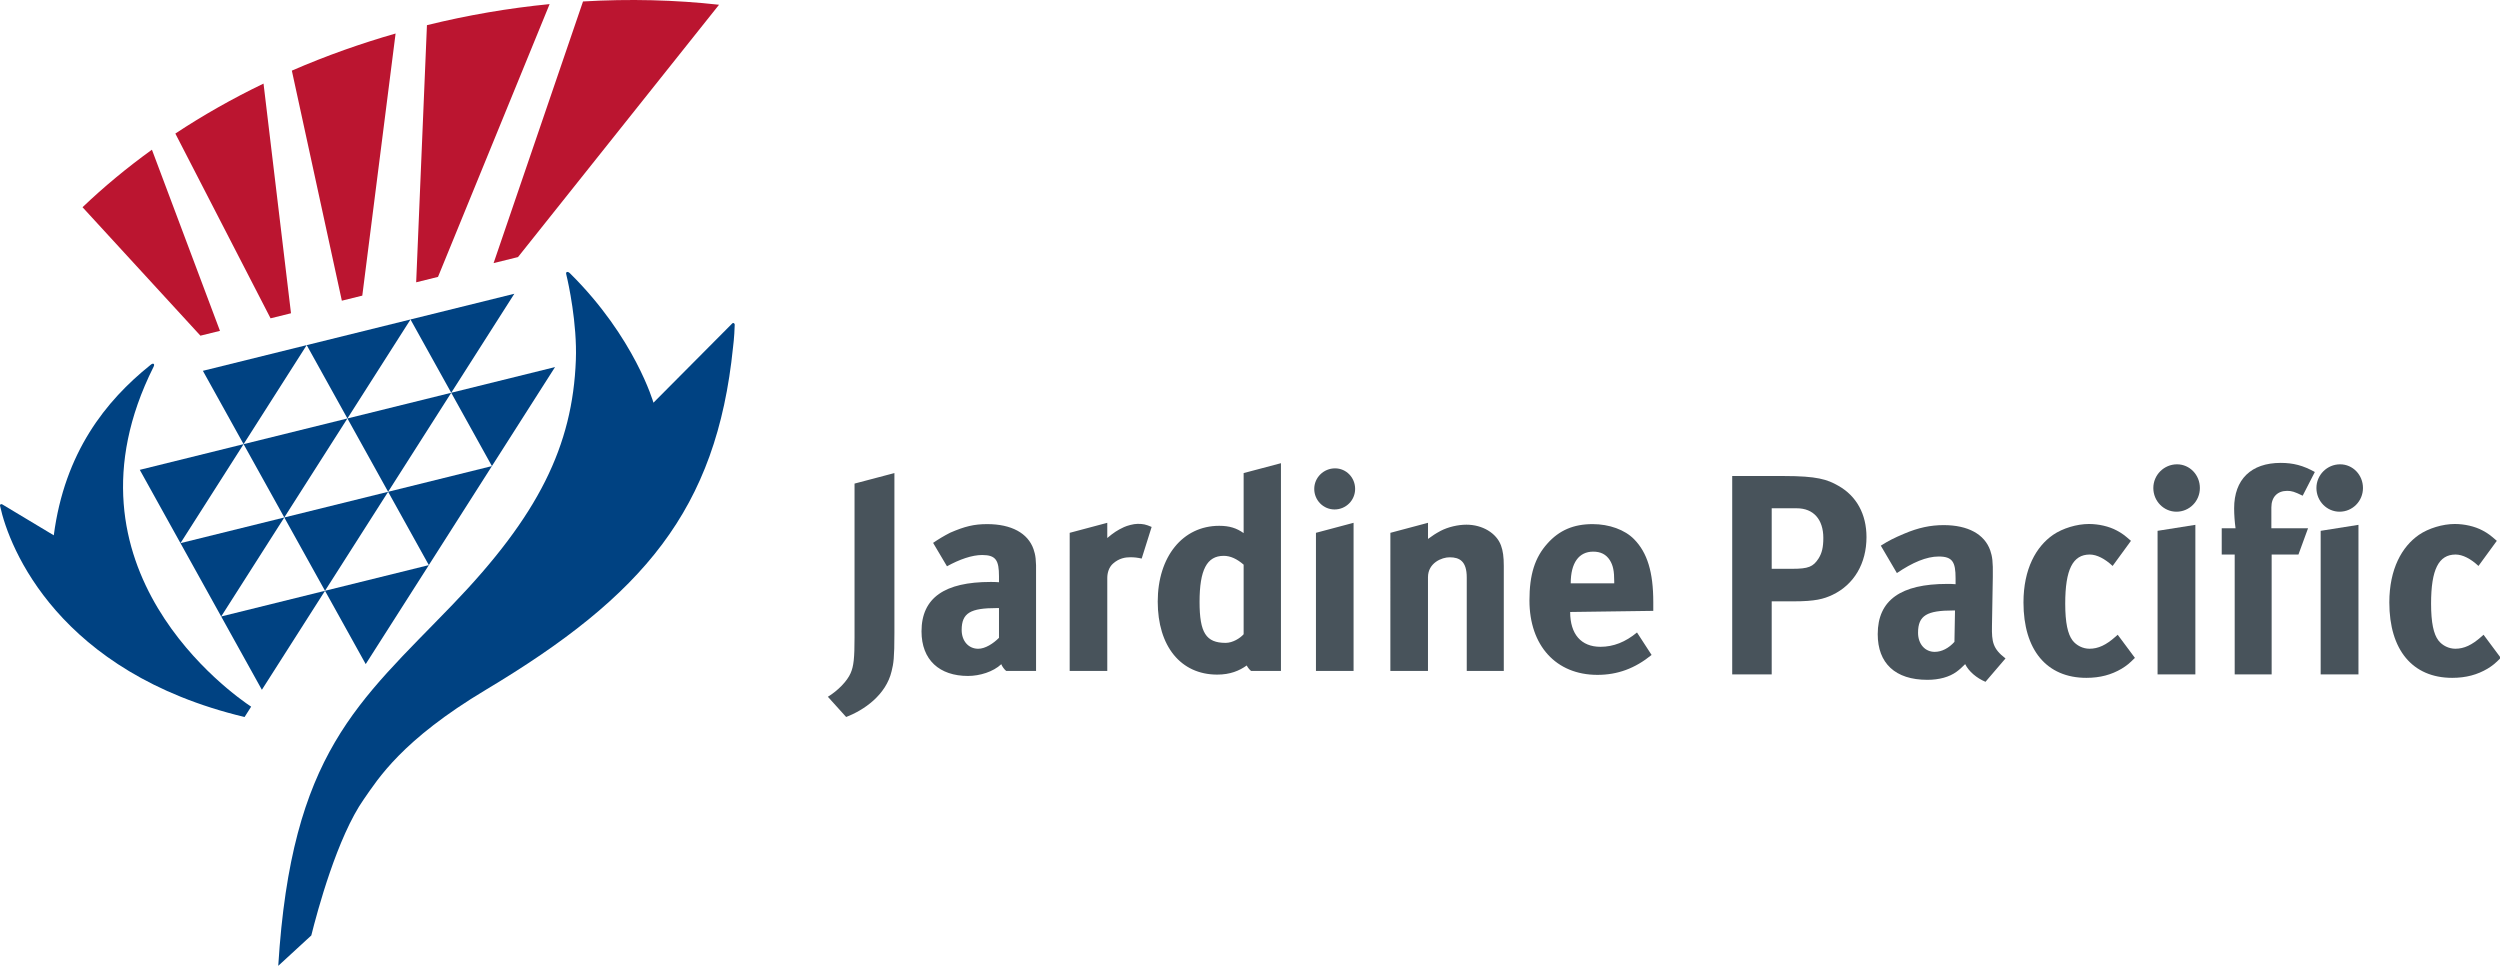 <?xml version="1.0" encoding="UTF-8" standalone="no"?>
<!-- Created with Inkscape (http://www.inkscape.org/) -->

<svg
   xmlns:dc="http://purl.org/dc/elements/1.1/"
   xmlns:cc="http://creativecommons.org/ns#"
   xmlns:rdf="http://www.w3.org/1999/02/22-rdf-syntax-ns#"
   xmlns:svg="http://www.w3.org/2000/svg"
   xmlns="http://www.w3.org/2000/svg"
   xmlns:sodipodi="http://sodipodi.sourceforge.net/DTD/sodipodi-0.dtd"
   xmlns:inkscape="http://www.inkscape.org/namespaces/inkscape"
   width="297.542mm"
   height="115.003mm"
   viewBox="0 0 297.542 115.003"
   version="1.1"
   id="svg8"
   inkscape:version="0.92.3 (2405546, 2018-03-11)"
   sodipodi:docname="Jardine Pacific.svg">
  <defs
     id="defs2" />
  <sodipodi:namedview
     id="base"
     pagecolor="#ffffff"
     bordercolor="#666666"
     borderopacity="1.0"
     inkscape:pageopacity="0.0"
     inkscape:pageshadow="2"
     inkscape:zoom="0.35"
     inkscape:cx="128.54306"
     inkscape:cy="279.00248"
     inkscape:document-units="mm"
     inkscape:current-layer="text825"
     showgrid="false"
     showguides="true"
     inkscape:guide-bbox="true"
     fit-margin-top="0"
     fit-margin-left="0"
     fit-margin-right="0"
     fit-margin-bottom="0"
     inkscape:window-width="1366"
     inkscape:window-height="745"
     inkscape:window-x="-8"
     inkscape:window-y="-8"
     inkscape:window-maximized="1" />
  <g
     inkscape:label="Layer 1"
     inkscape:groupmode="layer"
     id="layer1"
     transform="translate(68.697,-104.043)">
    <g
       aria-label="Cycle &amp; Carriage"
       style="font-style:normal;font-variant:normal;font-weight:normal;font-stretch:normal;font-size:33.017px;line-height:1.25;font-family:MetaBold;-inkscape-font-specification:MetaBold;letter-spacing:0px;word-spacing:0px;fill:#48535b;fill-opacity:1;stroke:none;stroke-width:0.172"
       id="text825"
       transform="matrix(1.026,0,0,0.969,-117.582,40.217)">
      <g
         aria-label="Pacific"
         transform="scale(0.966,1.035)"
         style="font-style:normal;font-variant:normal;font-weight:normal;font-stretch:normal;font-size:33.876px;line-height:1.25;font-family:MetaBold;-inkscape-font-specification:MetaBold;letter-spacing:0px;word-spacing:0px;fill:#48535b;fill-opacity:1;stroke:none;stroke-width:0.03"
         id="text973">
        <path
           d="m 273.458,127.38 c 0,-2.71 -1.186,-4.878 -3.388,-6.098 -1.321,-0.745 -2.541,-1.152 -6.538,-1.152 h -6.199 v 23.544 h 4.743 v -8.672 h 2.608 c 2.608,0 3.625,-0.271 4.709,-0.779 2.575,-1.22 4.065,-3.726 4.065,-6.843 z m -5.183,0.102 c 0,1.118 -0.169,1.795 -0.576,2.439 -0.644,0.982 -1.22,1.22 -3.15,1.22 h -2.473 v -7.182 h 3.015 c 1.999,0 3.184,1.321 3.184,3.523 z"
           style="font-style:normal;font-variant:normal;font-weight:500;font-stretch:normal;font-family:Meta;-inkscape-font-specification:'Meta Medium';fill:#48535b;fill-opacity:1;stroke-width:0.03"
           id="path1572" />
        <path
           d="m 290.152,141.777 c -1.524,-1.152 -1.66,-1.965 -1.626,-3.862 l 0.102,-5.827 c 0.034,-1.863 -0.068,-2.405 -0.305,-3.117 -0.678,-1.931 -2.676,-3.015 -5.59,-3.015 -1.592,0 -3.049,0.305 -4.743,1.016 -1.22,0.508 -1.897,0.847 -2.812,1.423 l 1.931,3.252 c 1.863,-1.253 3.557,-1.965 5.014,-1.965 1.66,0 2.033,0.644 2.033,2.575 v 0.711 c -0.373,-0.034 -0.678,-0.034 -1.016,-0.034 -5.522,0 -8.333,1.897 -8.333,5.962 0,3.455 2.1,5.42 5.962,5.42 1.423,0 2.642,-0.339 3.489,-0.949 0.339,-0.237 0.711,-0.576 1.05,-0.915 0.44,0.881 1.389,1.66 2.439,2.1 z m -6.064,-5.691 -0.068,3.726 c -0.678,0.745 -1.524,1.186 -2.371,1.186 -1.152,0 -1.999,-0.915 -1.999,-2.27 0,-2.066 1.084,-2.642 4.234,-2.642 z"
           style="font-style:normal;font-variant:normal;font-weight:500;font-stretch:normal;font-family:Meta;-inkscape-font-specification:'Meta Medium';fill:#48535b;fill-opacity:1;stroke-width:0.03"
           id="path1574" />
        <path
           d="m 305.691,141.71 -2.066,-2.744 -0.271,0.237 c -1.118,0.982 -2.066,1.423 -3.117,1.423 -0.779,0 -1.558,-0.373 -2.033,-0.982 -0.576,-0.745 -0.881,-2.1 -0.881,-4.37 0,-4.065 0.915,-5.827 2.947,-5.827 0.847,0 1.829,0.508 2.744,1.355 l 2.202,-2.981 c -0.745,-0.644 -1.05,-0.881 -1.694,-1.22 -0.949,-0.508 -2.202,-0.779 -3.354,-0.779 -1.457,0 -3.15,0.508 -4.302,1.287 -2.033,1.389 -3.557,4.031 -3.557,8.029 0,5.623 2.778,8.943 7.554,8.943 1.66,0 3.015,-0.373 4.234,-1.084 0.61,-0.373 0.915,-0.61 1.592,-1.287 z"
           style="font-style:normal;font-variant:normal;font-weight:500;font-stretch:normal;font-family:Meta;-inkscape-font-specification:'Meta Medium';fill:#48535b;fill-opacity:1;stroke-width:0.03"
           id="path1576" />
        <path
           d="m 312.951,143.674 v -17.751 l -4.539,0.711 v 17.04 z m 0.542,-22.121 c 0,-1.558 -1.22,-2.812 -2.744,-2.812 -1.558,0 -2.846,1.253 -2.846,2.812 0,1.558 1.253,2.812 2.778,2.812 1.558,0 2.812,-1.253 2.812,-2.812 z"
           style="font-style:normal;font-variant:normal;font-weight:500;font-stretch:normal;font-family:Meta;-inkscape-font-specification:'Meta Medium';fill:#48535b;fill-opacity:1;stroke-width:0.03"
           id="path1578" />
        <path
           d="m 327.296,119.656 c -1.389,-0.779 -2.608,-1.084 -4.099,-1.084 -3.557,0 -5.59,1.965 -5.59,5.386 0,0.779 0.068,1.66 0.169,2.371 h -1.66 v 3.117 h 1.558 v 14.228 h 4.438 v -14.228 h 3.218 l 1.152,-3.117 h -4.404 v -2.473 c 0,-1.253 0.745,-1.965 1.897,-1.965 0.542,0 0.881,0.102 1.863,0.576 z"
           style="font-style:normal;font-variant:normal;font-weight:500;font-stretch:normal;font-family:Meta;-inkscape-font-specification:'Meta Medium';fill:#48535b;fill-opacity:1;stroke-width:0.03"
           id="path1580" />
        <path
           d="m 332.536,143.674 v -17.751 l -4.539,0.711 v 17.04 z m 0.542,-22.121 c 0,-1.558 -1.22,-2.812 -2.744,-2.812 -1.558,0 -2.846,1.253 -2.846,2.812 0,1.558 1.253,2.812 2.778,2.812 1.558,0 2.812,-1.253 2.812,-2.812 z"
           style="font-style:normal;font-variant:normal;font-weight:500;font-stretch:normal;font-family:Meta;-inkscape-font-specification:'Meta Medium';fill:#48535b;fill-opacity:1;stroke-width:0.03"
           id="path1582" />
        <path
           d="m 349.624,141.71 -2.066,-2.744 -0.271,0.237 c -1.118,0.982 -2.066,1.423 -3.117,1.423 -0.779,0 -1.558,-0.373 -2.033,-0.982 -0.576,-0.745 -0.881,-2.1 -0.881,-4.37 0,-4.065 0.915,-5.827 2.947,-5.827 0.847,0 1.829,0.508 2.744,1.355 l 2.202,-2.981 c -0.745,-0.644 -1.05,-0.881 -1.694,-1.22 -0.949,-0.508 -2.202,-0.779 -3.354,-0.779 -1.457,0 -3.15,0.508 -4.302,1.287 -2.033,1.389 -3.557,4.031 -3.557,8.029 0,5.623 2.778,8.943 7.554,8.943 1.66,0 3.015,-0.373 4.234,-1.084 0.61,-0.373 0.915,-0.61 1.592,-1.287 z"
           style="font-style:normal;font-variant:normal;font-weight:500;font-stretch:normal;font-family:Meta;-inkscape-font-specification:'Meta Medium';fill:#48535b;fill-opacity:1;stroke-width:0.03"
           id="path1584" />
      </g>
    </g>
    <g
       id="g867"
       transform="matrix(0.605,0,0,0.605,-68.697,104.044)">
      <path
         id="path827"
         style="clip-rule:evenodd;fill:#48535b;fill-rule:evenodd"
         d="m 168.107,95.131 v 30.23 c 0,4.141 -0.168,5.685 -0.773,7.068 -0.665,1.548 -2.483,3.425 -4.473,4.64 l 3.593,3.976 c 3.478,-1.326 7.84,-4.308 8.943,-9.001 0.383,-1.548 0.553,-2.542 0.553,-7.51 V 93.061 Z m 15.455,11.662 c 1.08,-0.737 2.088,-1.35 3.36,-2 2.866,-1.243 4.687,-1.689 7.284,-1.689 4.747,0 8.004,1.769 9.108,4.915 0.39,1.163 0.556,2.044 0.501,5.084 v 18.887 h -5.872 c -0.338,-0.245 -0.845,-0.942 -0.967,-1.33 -1.592,1.501 -4.236,2.313 -6.552,2.313 -5.609,0 -9.142,-3.14 -9.142,-8.772 0,-6.624 4.581,-9.719 13.585,-9.719 0.551,0 1.049,0 1.655,0.057 v -1.161 c 0,-3.151 -0.606,-4.196 -3.312,-4.196 -2.012,0 -4.454,0.861 -6.921,2.218 z m 12.961,12.826 v 5.855 c -1.12,1.126 -2.705,2.15 -4.086,2.15 -1.879,0 -3.256,-1.489 -3.256,-3.697 0,-3.373 1.765,-4.308 6.9,-4.308 z m 13.908,-14.802 -0.002,27.172 h 7.398 v -18.3 c 0,-1.043 0.353,-2.132 1.12,-2.813 1.196,-1.064 2.421,-1.255 3.412,-1.255 0.83,0 1.424,0.078 2.237,0.259 l 1.958,-6.223 c -1.157,-0.497 -1.655,-0.605 -2.762,-0.605 -0.826,0 -2.069,0.357 -2.676,0.636 -1.268,0.579 -2.116,1.149 -3.29,2.147 v -2.99 z m 63.086,0 -0.002,27.172 h 7.399 v -18.438 c 0,-2.826 2.741,-3.935 4.273,-3.92 1.938,0 3.354,0.764 3.354,3.965 v 18.393 h 7.287 v -20.653 c 0,-1.77 -0.162,-2.985 -0.552,-4.034 -0.887,-2.43 -3.651,-4.087 -6.789,-4.087 -1.663,0 -3.593,0.443 -5.082,1.214 -1.217,0.665 -1.384,0.816 -2.487,1.589 v -3.173 z m -21.526,-13.698 -7.341,1.944 v 11.808 c -1.391,-0.978 -2.765,-1.434 -4.806,-1.434 -7.181,0 -12.094,6.072 -12.094,14.91 0,8.781 4.526,14.361 11.709,14.361 2.541,0 4.351,-0.764 5.794,-1.795 0.253,0.467 0.577,0.845 0.862,1.076 h 5.875 v -40.87 z m -7.341,19.959 v 13.689 c -0.688,0.783 -2.152,1.699 -3.54,1.699 -3.862,0 -5.13,-1.99 -5.13,-8.063 0,-6.298 1.438,-9.058 4.746,-9.058 1.325,-0.001 2.595,0.589 3.924,1.733 m 14.227,-6.263 v 27.174 h 7.401 v -29.144 z m 3.757,-12.682 c -2.241,0 -4.093,1.802 -4.093,4.045 0,2.243 1.802,4.042 3.991,4.042 2.243,0 4.051,-1.8 4.051,-4.042 0,-2.243 -1.754,-4.045 -3.949,-4.045 m 59.399,32.287 c -2.271,1.881 -4.644,2.819 -7.181,2.819 -3.813,0 -5.968,-2.485 -5.968,-6.849 l 16.352,-0.222 v -1.711 c 0,-5.91 -1.168,-9.721 -3.763,-12.37 -1.822,-1.875 -4.914,-2.984 -8.168,-2.984 -3.76,0 -6.576,1.217 -8.891,3.813 -2.485,2.763 -3.539,6.127 -3.539,11.208 0,8.893 5.246,14.636 13.366,14.636 3.98,0 7.401,-1.271 10.662,-3.92 z m -13.04,-9.663 c 0,-4.031 1.604,-6.239 4.421,-6.239 1.492,0 2.543,0.552 3.26,1.659 0.66,1.048 0.881,2.15 0.881,4.247 v 0.334 h -8.562 z"
         inkscape:connector-curvature="0" />
      <polygon
         id="polygon829"
         points="47.919,87.37 39.91,72.947 60.333,67.892 "
         style="fill:#004282" />
      <polygon
         id="polygon831"
         points="68.344,82.318 60.337,67.892 80.76,62.841 "
         style="fill:#004282" />
      <polygon
         id="polygon833"
         points="43.511,121.273 35.505,106.847 55.927,101.797 "
         style="fill:#004282" />
      <polygon
         id="polygon835"
         points="63.936,116.219 55.927,101.797 76.353,96.744 "
         style="fill:#004282" />
      <polygon
         id="polygon837"
         points="35.502,106.849 27.497,92.427 47.919,87.371 "
         style="fill:#004282" />
      <polygon
         id="polygon839"
         points="55.927,101.792 47.919,87.371 68.344,82.318 "
         style="fill:#004282" />
      <polygon
         id="polygon841"
         points="76.353,96.743 68.346,82.317 88.767,77.265 "
         style="fill:#004282" />
      <polygon
         id="polygon843"
         points="51.517,135.696 43.511,121.272 63.936,116.219 "
         style="fill:#004282" />
      <polygon
         id="polygon845"
         points="88.767,77.264 80.754,62.84 101.182,57.786 "
         style="fill:#004282" />
      <polygon
         id="polygon847"
         points="96.771,91.687 88.765,77.262 109.188,72.21 "
         style="fill:#004282" />
      <polygon
         id="polygon849"
         points="84.36,111.165 76.353,96.743 96.771,91.687 "
         style="fill:#004282" />
      <polygon
         id="polygon851"
         points="71.943,130.641 63.936,116.219 84.364,111.167 "
         style="fill:#004282" />
      <path
         id="path853"
         d="m 144.047,63.629 c 0.051,-0.059 0.123,-0.087 0.207,-0.087 0.165,0 0.283,0.183 0.28,0.348 -0.067,2.533 -0.327,4.386 -0.327,4.396 -3.246,32.047 -17.757,48.938 -48.585,67.381 -16.657,9.964 -21.252,17.565 -24.045,21.547 -5.225,7.45 -9.134,21.98 -10.336,26.805 L 54.737,190 c 2.597,-41.911 15.685,-51.729 34.306,-71.067 16.883,-17.532 23.606,-31.195 24.241,-48.126 0.272,-7.186 -1.501,-15.261 -1.822,-16.533 -0.021,-0.087 -0.049,-0.215 -0.066,-0.308 -0.047,-0.197 -0.061,-0.375 0.114,-0.448 0.191,-0.079 0.385,0.018 0.688,0.313 12.72,12.62 16.351,25.387 16.351,25.387 z"
         inkscape:connector-curvature="0"
         style="fill:#004282" />
      <path
         id="path855"
         d="M 0.012,99.511 C 0.01,99.499 0,99.45 0,99.433 c 0,-0.161 0.12,-0.262 0.287,-0.262 0.059,0 0.098,0.021 0.168,0.056 l 10.125,6.08 c 2.142,-16.328 10.221,-26.448 18.973,-33.472 0.128,-0.107 0.274,-0.237 0.417,-0.272 0.179,-0.047 0.34,-0.015 0.352,0.23 0.007,0.122 -0.086,0.307 -0.134,0.408 -19.852,39.695 15.771,64.534 19.217,66.815 l -1.292,2.034 C 11.569,132.312 1.81,107.906 0.012,99.511"
         inkscape:connector-curvature="0"
         style="fill:#004282" />
      <path
         id="path857"
         d="M 101.903,50.57 97.1,51.758 114.693,0.285 c 9.11,-0.537 18.088,-0.315 26.759,0.648 z"
         inkscape:connector-curvature="0"
         style="fill:#bb1530" />
      <path
         id="path859"
         d="M 86.167,54.468 81.87,55.534 83.989,4.95 c 8.024,-1.978 16.113,-3.357 24.133,-4.146 z"
         inkscape:connector-curvature="0"
         style="fill:#bb1530" />
      <path
         id="path861"
         d="M 71.27,58.155 67.249,59.151 57.412,13.894 C 60.763,12.436 64.206,11.077 67.744,9.819 71.08,8.639 74.442,7.558 77.821,6.591 Z"
         inkscape:connector-curvature="0"
         style="fill:#bb1530" />
      <path
         id="path863"
         d="M 57.245,61.624 53.226,62.619 34.494,26.274 c 5.396,-3.568 11.194,-6.865 17.348,-9.831 z"
         inkscape:connector-curvature="0"
         style="fill:#bb1530" />
      <path
         id="path865"
         d="m 43.272,65.085 -3.844,0.948 -23.193,-25.27 c 4.16,-3.973 8.721,-7.76 13.653,-11.313 z"
         inkscape:connector-curvature="0"
         style="fill:#bb1530" />
    </g>
  </g>
</svg>
